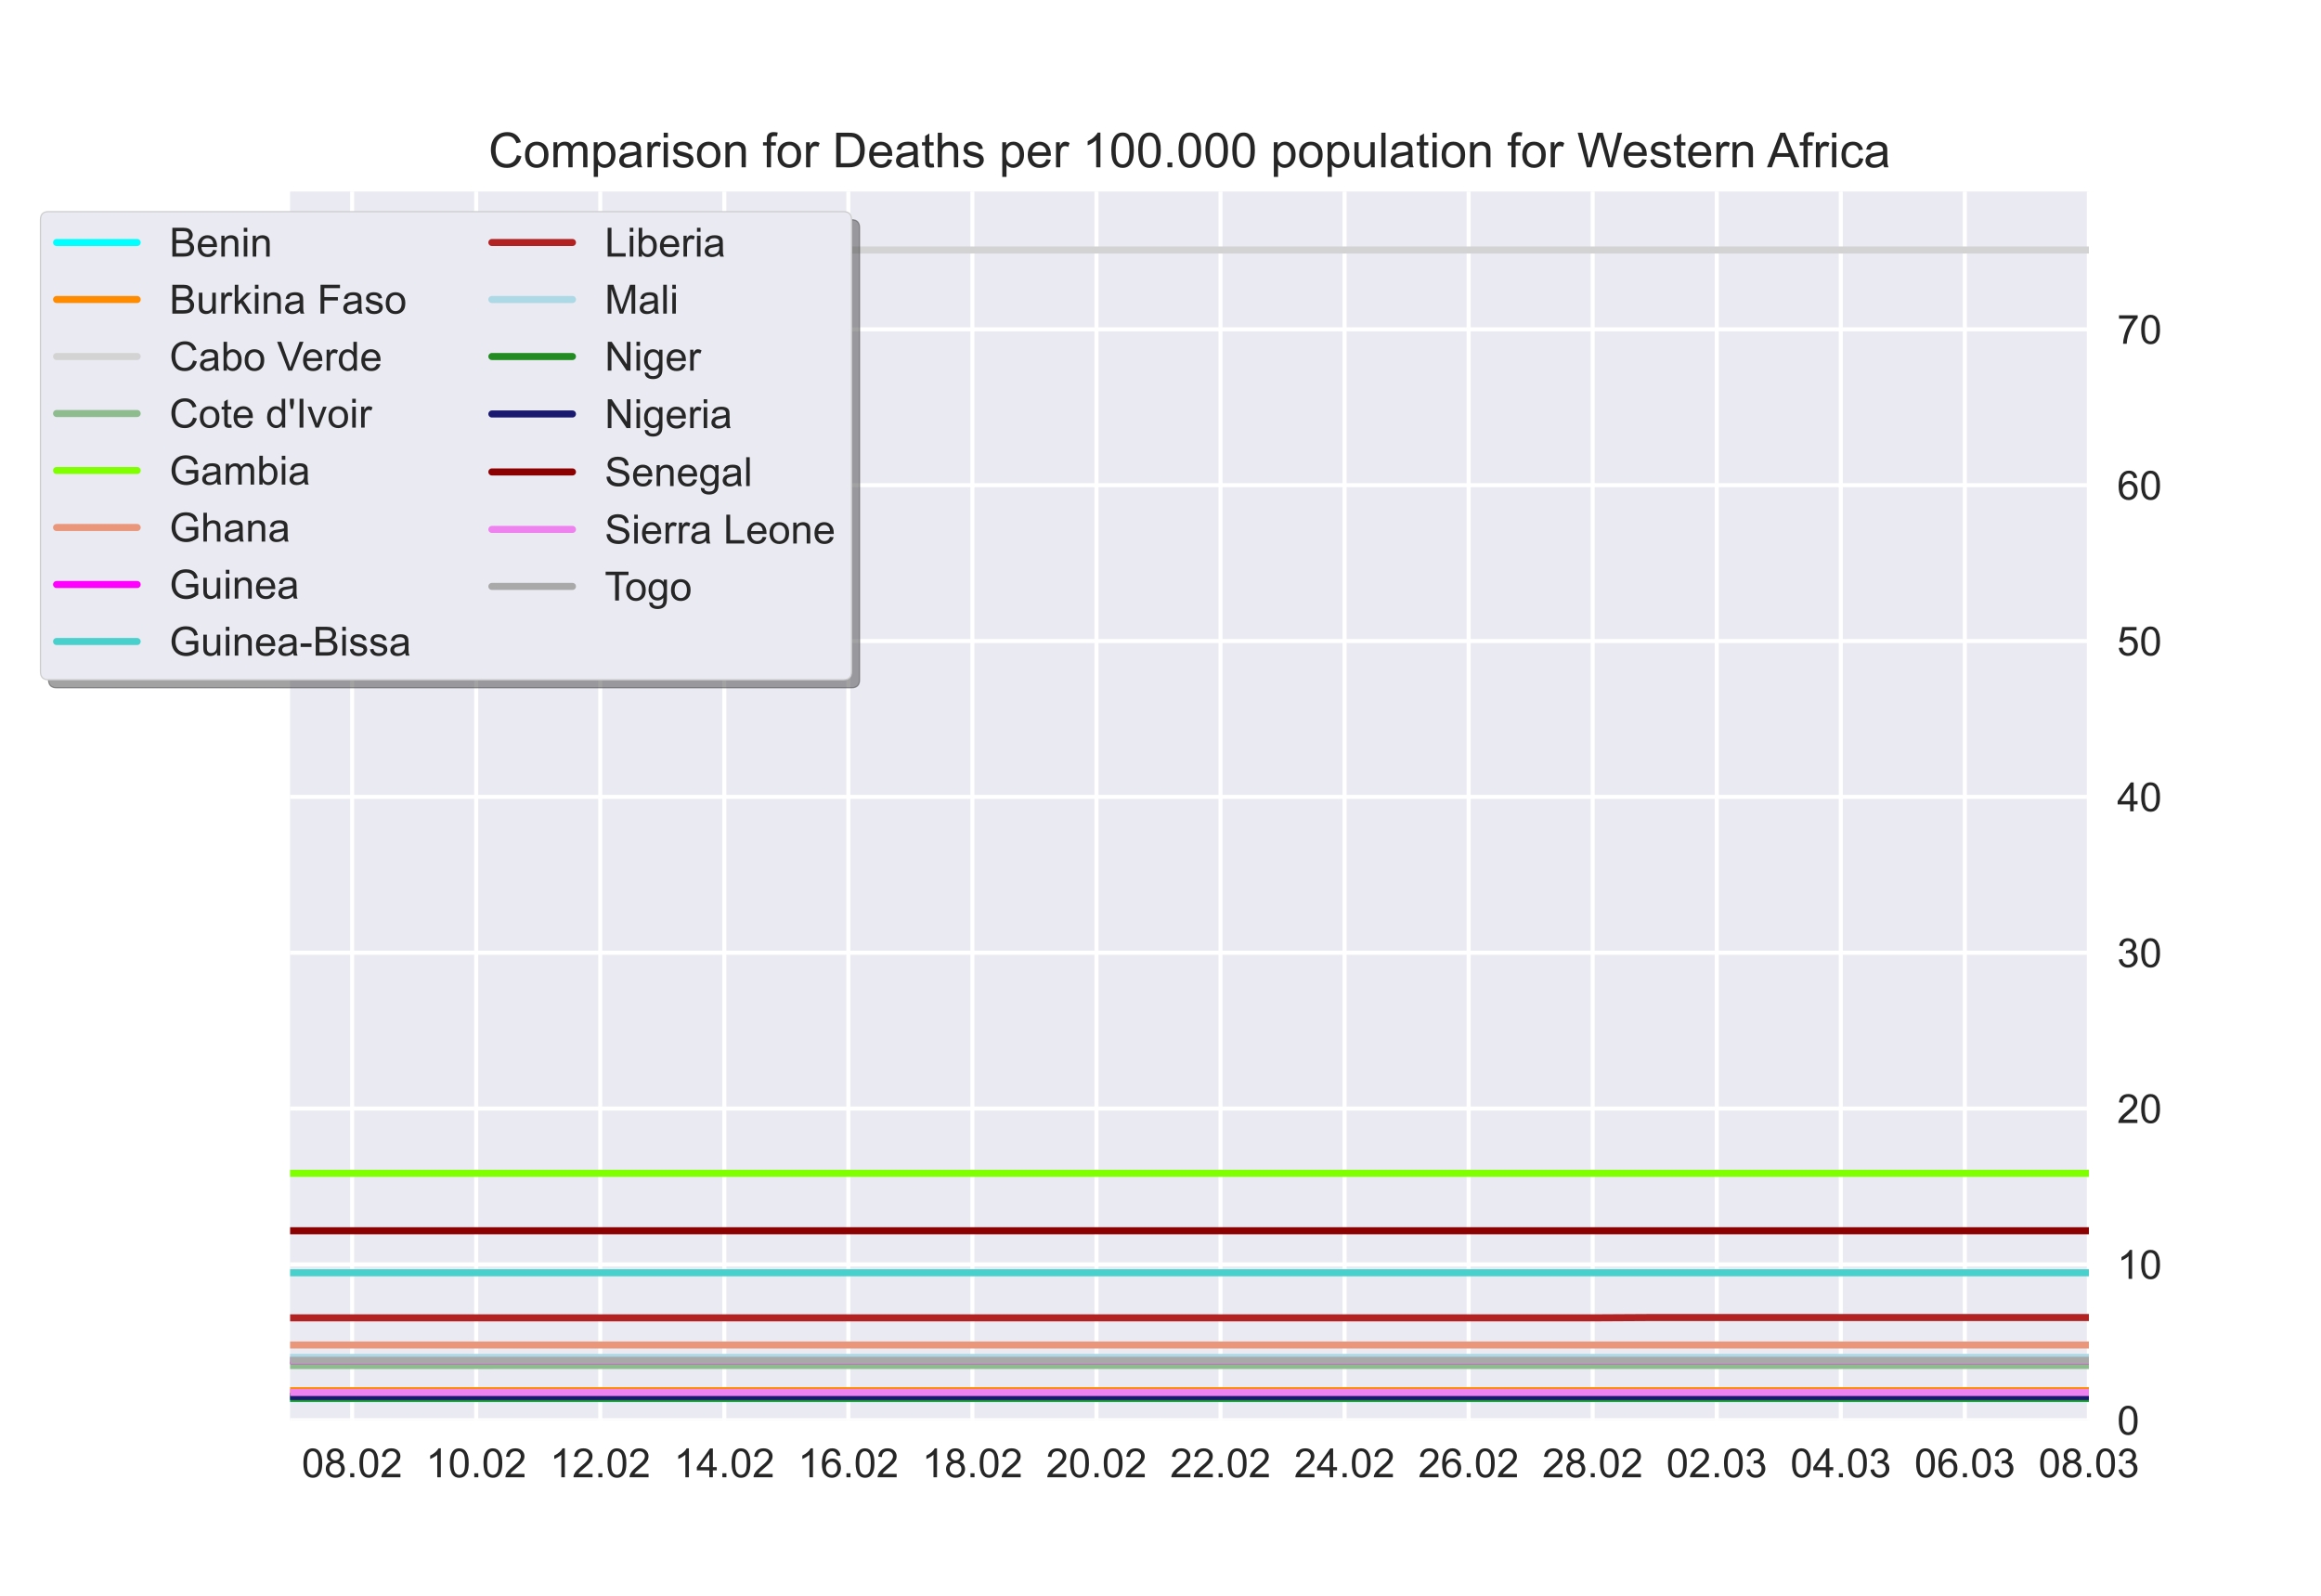 <?xml version="1.0" encoding="utf-8" standalone="no"?>
<!DOCTYPE svg PUBLIC "-//W3C//DTD SVG 1.1//EN"
  "http://www.w3.org/Graphics/SVG/1.1/DTD/svg11.dtd">
<!-- Created with matplotlib (https://matplotlib.org/) -->
<svg height="396pt" version="1.1" viewBox="0 0 576 396" width="576pt" xmlns="http://www.w3.org/2000/svg" xmlns:xlink="http://www.w3.org/1999/xlink">
 <defs>
  <style type="text/css">*{stroke-linecap:butt;stroke-linejoin:round;}</style>
 </defs>
 <g id="figure_1">
  <g id="patch_1">
   <path d="M 0 396 
L 576 396 
L 576 0 
L 0 0 
z
" style="fill:#ffffff;"/>
  </g>
  <g id="axes_1">
   <g id="patch_2">
    <path d="M 72 352.44 
L 518.4 352.44 
L 518.4 47.52 
L 72 47.52 
z
" style="fill:#eaeaf2;"/>
   </g>
   <g id="matplotlib.axis_1">
    <g id="xtick_1">
     <g id="line2d_1">
      <path clip-path="url(#pf58738fe9e)" d="M 87.393 352.44 
L 87.393 47.52 
" style="fill:none;stroke:#ffffff;stroke-linecap:round;"/>
     </g>
     <g id="line2d_2"/>
     <g id="text_1">
      <!-- 08.02 -->
      <g style="fill:#262626;" transform="translate(74.882 366.598)scale(0.1 -0.1)">
       <defs>
        <path d="M 4.156 35.297 
Q 4.156 48 6.766 55.734 
Q 9.375 63.484 14.516 67.672 
Q 19.672 71.875 27.484 71.875 
Q 33.25 71.875 37.594 69.547 
Q 41.938 67.234 44.766 62.859 
Q 47.609 58.5 49.219 52.219 
Q 50.828 45.953 50.828 35.297 
Q 50.828 22.703 48.234 14.969 
Q 45.656 7.234 40.5 3 
Q 35.359 -1.219 27.484 -1.219 
Q 17.141 -1.219 11.234 6.203 
Q 4.156 15.141 4.156 35.297 
z
M 13.188 35.297 
Q 13.188 17.672 17.312 11.828 
Q 21.438 6 27.484 6 
Q 33.547 6 37.672 11.859 
Q 41.797 17.719 41.797 35.297 
Q 41.797 52.984 37.672 58.781 
Q 33.547 64.594 27.391 64.594 
Q 21.344 64.594 17.719 59.469 
Q 13.188 52.938 13.188 35.297 
z
" id="ArialMT-48"/>
        <path d="M 17.672 38.812 
Q 12.203 40.828 9.562 44.531 
Q 6.938 48.25 6.938 53.422 
Q 6.938 61.234 12.547 66.547 
Q 18.172 71.875 27.484 71.875 
Q 36.859 71.875 42.578 66.422 
Q 48.297 60.984 48.297 53.172 
Q 48.297 48.188 45.672 44.5 
Q 43.062 40.828 37.75 38.812 
Q 44.344 36.672 47.781 31.875 
Q 51.219 27.094 51.219 20.453 
Q 51.219 11.281 44.719 5.031 
Q 38.234 -1.219 27.641 -1.219 
Q 17.047 -1.219 10.547 5.047 
Q 4.047 11.328 4.047 20.703 
Q 4.047 27.688 7.594 32.391 
Q 11.141 37.109 17.672 38.812 
z
M 15.922 53.719 
Q 15.922 48.641 19.188 45.406 
Q 22.469 42.188 27.688 42.188 
Q 32.766 42.188 36.016 45.375 
Q 39.266 48.578 39.266 53.219 
Q 39.266 58.062 35.906 61.359 
Q 32.562 64.656 27.594 64.656 
Q 22.562 64.656 19.234 61.422 
Q 15.922 58.203 15.922 53.719 
z
M 13.094 20.656 
Q 13.094 16.891 14.875 13.375 
Q 16.656 9.859 20.172 7.922 
Q 23.688 6 27.734 6 
Q 34.031 6 38.125 10.047 
Q 42.234 14.109 42.234 20.359 
Q 42.234 26.703 38.016 30.859 
Q 33.797 35.016 27.438 35.016 
Q 21.234 35.016 17.156 30.906 
Q 13.094 26.812 13.094 20.656 
z
" id="ArialMT-56"/>
        <path d="M 9.078 0 
L 9.078 10.016 
L 19.094 10.016 
L 19.094 0 
z
" id="ArialMT-46"/>
        <path d="M 50.344 8.453 
L 50.344 0 
L 3.031 0 
Q 2.938 3.172 4.047 6.109 
Q 5.859 10.938 9.828 15.625 
Q 13.812 20.312 21.344 26.469 
Q 33.016 36.031 37.109 41.625 
Q 41.219 47.219 41.219 52.203 
Q 41.219 57.422 37.469 61 
Q 33.734 64.594 27.734 64.594 
Q 21.391 64.594 17.578 60.781 
Q 13.766 56.984 13.719 50.25 
L 4.688 51.172 
Q 5.609 61.281 11.656 66.578 
Q 17.719 71.875 27.938 71.875 
Q 38.234 71.875 44.234 66.156 
Q 50.25 60.453 50.25 52 
Q 50.25 47.703 48.484 43.547 
Q 46.734 39.406 42.656 34.812 
Q 38.578 30.219 29.109 22.219 
Q 21.188 15.578 18.938 13.203 
Q 16.703 10.844 15.234 8.453 
z
" id="ArialMT-50"/>
       </defs>
       <use xlink:href="#ArialMT-48"/>
       <use x="55.615" xlink:href="#ArialMT-56"/>
       <use x="111.23" xlink:href="#ArialMT-46"/>
       <use x="139.014" xlink:href="#ArialMT-48"/>
       <use x="194.629" xlink:href="#ArialMT-50"/>
      </g>
     </g>
    </g>
    <g id="xtick_2">
     <g id="line2d_3">
      <path clip-path="url(#pf58738fe9e)" d="M 118.179 352.44 
L 118.179 47.52 
" style="fill:none;stroke:#ffffff;stroke-linecap:round;"/>
     </g>
     <g id="line2d_4"/>
     <g id="text_2">
      <!-- 10.02 -->
      <g style="fill:#262626;" transform="translate(105.668 366.598)scale(0.1 -0.1)">
       <defs>
        <path d="M 37.25 0 
L 28.469 0 
L 28.469 56 
Q 25.297 52.984 20.141 49.953 
Q 14.984 46.922 10.891 45.406 
L 10.891 53.906 
Q 18.266 57.375 23.781 62.297 
Q 29.297 67.234 31.594 71.875 
L 37.25 71.875 
z
" id="ArialMT-49"/>
       </defs>
       <use xlink:href="#ArialMT-49"/>
       <use x="55.615" xlink:href="#ArialMT-48"/>
       <use x="111.23" xlink:href="#ArialMT-46"/>
       <use x="139.014" xlink:href="#ArialMT-48"/>
       <use x="194.629" xlink:href="#ArialMT-50"/>
      </g>
     </g>
    </g>
    <g id="xtick_3">
     <g id="line2d_5">
      <path clip-path="url(#pf58738fe9e)" d="M 148.966 352.44 
L 148.966 47.52 
" style="fill:none;stroke:#ffffff;stroke-linecap:round;"/>
     </g>
     <g id="line2d_6"/>
     <g id="text_3">
      <!-- 12.02 -->
      <g style="fill:#262626;" transform="translate(136.455 366.598)scale(0.1 -0.1)">
       <use xlink:href="#ArialMT-49"/>
       <use x="55.615" xlink:href="#ArialMT-50"/>
       <use x="111.23" xlink:href="#ArialMT-46"/>
       <use x="139.014" xlink:href="#ArialMT-48"/>
       <use x="194.629" xlink:href="#ArialMT-50"/>
      </g>
     </g>
    </g>
    <g id="xtick_4">
     <g id="line2d_7">
      <path clip-path="url(#pf58738fe9e)" d="M 179.752 352.44 
L 179.752 47.52 
" style="fill:none;stroke:#ffffff;stroke-linecap:round;"/>
     </g>
     <g id="line2d_8"/>
     <g id="text_4">
      <!-- 14.02 -->
      <g style="fill:#262626;" transform="translate(167.241 366.598)scale(0.1 -0.1)">
       <defs>
        <path d="M 32.328 0 
L 32.328 17.141 
L 1.266 17.141 
L 1.266 25.203 
L 33.938 71.578 
L 41.109 71.578 
L 41.109 25.203 
L 50.781 25.203 
L 50.781 17.141 
L 41.109 17.141 
L 41.109 0 
z
M 32.328 25.203 
L 32.328 57.469 
L 9.906 25.203 
z
" id="ArialMT-52"/>
       </defs>
       <use xlink:href="#ArialMT-49"/>
       <use x="55.615" xlink:href="#ArialMT-52"/>
       <use x="111.23" xlink:href="#ArialMT-46"/>
       <use x="139.014" xlink:href="#ArialMT-48"/>
       <use x="194.629" xlink:href="#ArialMT-50"/>
      </g>
     </g>
    </g>
    <g id="xtick_5">
     <g id="line2d_9">
      <path clip-path="url(#pf58738fe9e)" d="M 210.538 352.44 
L 210.538 47.52 
" style="fill:none;stroke:#ffffff;stroke-linecap:round;"/>
     </g>
     <g id="line2d_10"/>
     <g id="text_5">
      <!-- 16.02 -->
      <g style="fill:#262626;" transform="translate(198.027 366.598)scale(0.1 -0.1)">
       <defs>
        <path d="M 49.75 54.047 
L 41.016 53.375 
Q 39.844 58.547 37.703 60.891 
Q 34.125 64.656 28.906 64.656 
Q 24.703 64.656 21.531 62.312 
Q 17.391 59.281 14.984 53.469 
Q 12.594 47.656 12.5 36.922 
Q 15.672 41.75 20.266 44.094 
Q 24.859 46.438 29.891 46.438 
Q 38.672 46.438 44.844 39.969 
Q 51.031 33.5 51.031 23.25 
Q 51.031 16.5 48.125 10.719 
Q 45.219 4.938 40.141 1.859 
Q 35.062 -1.219 28.609 -1.219 
Q 17.625 -1.219 10.688 6.859 
Q 3.766 14.938 3.766 33.5 
Q 3.766 54.25 11.422 63.672 
Q 18.109 71.875 29.438 71.875 
Q 37.891 71.875 43.281 67.141 
Q 48.688 62.406 49.75 54.047 
z
M 13.875 23.188 
Q 13.875 18.656 15.797 14.5 
Q 17.719 10.359 21.188 8.172 
Q 24.656 6 28.469 6 
Q 34.031 6 38.031 10.484 
Q 42.047 14.984 42.047 22.703 
Q 42.047 30.125 38.078 34.391 
Q 34.125 38.672 28.125 38.672 
Q 22.172 38.672 18.016 34.391 
Q 13.875 30.125 13.875 23.188 
z
" id="ArialMT-54"/>
       </defs>
       <use xlink:href="#ArialMT-49"/>
       <use x="55.615" xlink:href="#ArialMT-54"/>
       <use x="111.23" xlink:href="#ArialMT-46"/>
       <use x="139.014" xlink:href="#ArialMT-48"/>
       <use x="194.629" xlink:href="#ArialMT-50"/>
      </g>
     </g>
    </g>
    <g id="xtick_6">
     <g id="line2d_11">
      <path clip-path="url(#pf58738fe9e)" d="M 241.324 352.44 
L 241.324 47.52 
" style="fill:none;stroke:#ffffff;stroke-linecap:round;"/>
     </g>
     <g id="line2d_12"/>
     <g id="text_6">
      <!-- 18.02 -->
      <g style="fill:#262626;" transform="translate(228.813 366.598)scale(0.1 -0.1)">
       <use xlink:href="#ArialMT-49"/>
       <use x="55.615" xlink:href="#ArialMT-56"/>
       <use x="111.23" xlink:href="#ArialMT-46"/>
       <use x="139.014" xlink:href="#ArialMT-48"/>
       <use x="194.629" xlink:href="#ArialMT-50"/>
      </g>
     </g>
    </g>
    <g id="xtick_7">
     <g id="line2d_13">
      <path clip-path="url(#pf58738fe9e)" d="M 272.11 352.44 
L 272.11 47.52 
" style="fill:none;stroke:#ffffff;stroke-linecap:round;"/>
     </g>
     <g id="line2d_14"/>
     <g id="text_7">
      <!-- 20.02 -->
      <g style="fill:#262626;" transform="translate(259.599 366.598)scale(0.1 -0.1)">
       <use xlink:href="#ArialMT-50"/>
       <use x="55.615" xlink:href="#ArialMT-48"/>
       <use x="111.23" xlink:href="#ArialMT-46"/>
       <use x="139.014" xlink:href="#ArialMT-48"/>
       <use x="194.629" xlink:href="#ArialMT-50"/>
      </g>
     </g>
    </g>
    <g id="xtick_8">
     <g id="line2d_15">
      <path clip-path="url(#pf58738fe9e)" d="M 302.897 352.44 
L 302.897 47.52 
" style="fill:none;stroke:#ffffff;stroke-linecap:round;"/>
     </g>
     <g id="line2d_16"/>
     <g id="text_8">
      <!-- 22.02 -->
      <g style="fill:#262626;" transform="translate(290.386 366.598)scale(0.1 -0.1)">
       <use xlink:href="#ArialMT-50"/>
       <use x="55.615" xlink:href="#ArialMT-50"/>
       <use x="111.23" xlink:href="#ArialMT-46"/>
       <use x="139.014" xlink:href="#ArialMT-48"/>
       <use x="194.629" xlink:href="#ArialMT-50"/>
      </g>
     </g>
    </g>
    <g id="xtick_9">
     <g id="line2d_17">
      <path clip-path="url(#pf58738fe9e)" d="M 333.683 352.44 
L 333.683 47.52 
" style="fill:none;stroke:#ffffff;stroke-linecap:round;"/>
     </g>
     <g id="line2d_18"/>
     <g id="text_9">
      <!-- 24.02 -->
      <g style="fill:#262626;" transform="translate(321.172 366.598)scale(0.1 -0.1)">
       <use xlink:href="#ArialMT-50"/>
       <use x="55.615" xlink:href="#ArialMT-52"/>
       <use x="111.23" xlink:href="#ArialMT-46"/>
       <use x="139.014" xlink:href="#ArialMT-48"/>
       <use x="194.629" xlink:href="#ArialMT-50"/>
      </g>
     </g>
    </g>
    <g id="xtick_10">
     <g id="line2d_19">
      <path clip-path="url(#pf58738fe9e)" d="M 364.469 352.44 
L 364.469 47.52 
" style="fill:none;stroke:#ffffff;stroke-linecap:round;"/>
     </g>
     <g id="line2d_20"/>
     <g id="text_10">
      <!-- 26.02 -->
      <g style="fill:#262626;" transform="translate(351.958 366.598)scale(0.1 -0.1)">
       <use xlink:href="#ArialMT-50"/>
       <use x="55.615" xlink:href="#ArialMT-54"/>
       <use x="111.23" xlink:href="#ArialMT-46"/>
       <use x="139.014" xlink:href="#ArialMT-48"/>
       <use x="194.629" xlink:href="#ArialMT-50"/>
      </g>
     </g>
    </g>
    <g id="xtick_11">
     <g id="line2d_21">
      <path clip-path="url(#pf58738fe9e)" d="M 395.255 352.44 
L 395.255 47.52 
" style="fill:none;stroke:#ffffff;stroke-linecap:round;"/>
     </g>
     <g id="line2d_22"/>
     <g id="text_11">
      <!-- 28.02 -->
      <g style="fill:#262626;" transform="translate(382.744 366.598)scale(0.1 -0.1)">
       <use xlink:href="#ArialMT-50"/>
       <use x="55.615" xlink:href="#ArialMT-56"/>
       <use x="111.23" xlink:href="#ArialMT-46"/>
       <use x="139.014" xlink:href="#ArialMT-48"/>
       <use x="194.629" xlink:href="#ArialMT-50"/>
      </g>
     </g>
    </g>
    <g id="xtick_12">
     <g id="line2d_23">
      <path clip-path="url(#pf58738fe9e)" d="M 426.041 352.44 
L 426.041 47.52 
" style="fill:none;stroke:#ffffff;stroke-linecap:round;"/>
     </g>
     <g id="line2d_24"/>
     <g id="text_12">
      <!-- 02.03 -->
      <g style="fill:#262626;" transform="translate(413.53 366.598)scale(0.1 -0.1)">
       <defs>
        <path d="M 4.203 18.891 
L 12.984 20.062 
Q 14.5 12.594 18.141 9.297 
Q 21.781 6 27 6 
Q 33.203 6 37.469 10.297 
Q 41.75 14.594 41.75 20.953 
Q 41.75 27 37.797 30.922 
Q 33.844 34.859 27.734 34.859 
Q 25.25 34.859 21.531 33.891 
L 22.516 41.609 
Q 23.391 41.5 23.922 41.5 
Q 29.547 41.5 34.031 44.422 
Q 38.531 47.359 38.531 53.469 
Q 38.531 58.297 35.25 61.469 
Q 31.984 64.656 26.812 64.656 
Q 21.688 64.656 18.266 61.422 
Q 14.844 58.203 13.875 51.766 
L 5.078 53.328 
Q 6.688 62.156 12.391 67.016 
Q 18.109 71.875 26.609 71.875 
Q 32.469 71.875 37.391 69.359 
Q 42.328 66.844 44.938 62.5 
Q 47.562 58.156 47.562 53.266 
Q 47.562 48.641 45.062 44.828 
Q 42.578 41.016 37.703 38.766 
Q 44.047 37.312 47.562 32.688 
Q 51.078 28.078 51.078 21.141 
Q 51.078 11.766 44.234 5.25 
Q 37.406 -1.266 26.953 -1.266 
Q 17.531 -1.266 11.297 4.344 
Q 5.078 9.969 4.203 18.891 
z
" id="ArialMT-51"/>
       </defs>
       <use xlink:href="#ArialMT-48"/>
       <use x="55.615" xlink:href="#ArialMT-50"/>
       <use x="111.23" xlink:href="#ArialMT-46"/>
       <use x="139.014" xlink:href="#ArialMT-48"/>
       <use x="194.629" xlink:href="#ArialMT-51"/>
      </g>
     </g>
    </g>
    <g id="xtick_13">
     <g id="line2d_25">
      <path clip-path="url(#pf58738fe9e)" d="M 456.828 352.44 
L 456.828 47.52 
" style="fill:none;stroke:#ffffff;stroke-linecap:round;"/>
     </g>
     <g id="line2d_26"/>
     <g id="text_13">
      <!-- 04.03 -->
      <g style="fill:#262626;" transform="translate(444.317 366.598)scale(0.1 -0.1)">
       <use xlink:href="#ArialMT-48"/>
       <use x="55.615" xlink:href="#ArialMT-52"/>
       <use x="111.23" xlink:href="#ArialMT-46"/>
       <use x="139.014" xlink:href="#ArialMT-48"/>
       <use x="194.629" xlink:href="#ArialMT-51"/>
      </g>
     </g>
    </g>
    <g id="xtick_14">
     <g id="line2d_27">
      <path clip-path="url(#pf58738fe9e)" d="M 487.614 352.44 
L 487.614 47.52 
" style="fill:none;stroke:#ffffff;stroke-linecap:round;"/>
     </g>
     <g id="line2d_28"/>
     <g id="text_14">
      <!-- 06.03 -->
      <g style="fill:#262626;" transform="translate(475.103 366.598)scale(0.1 -0.1)">
       <use xlink:href="#ArialMT-48"/>
       <use x="55.615" xlink:href="#ArialMT-54"/>
       <use x="111.23" xlink:href="#ArialMT-46"/>
       <use x="139.014" xlink:href="#ArialMT-48"/>
       <use x="194.629" xlink:href="#ArialMT-51"/>
      </g>
     </g>
    </g>
    <g id="xtick_15">
     <g id="line2d_29">
      <path clip-path="url(#pf58738fe9e)" d="M 518.4 352.44 
L 518.4 47.52 
" style="fill:none;stroke:#ffffff;stroke-linecap:round;"/>
     </g>
     <g id="line2d_30"/>
     <g id="text_15">
      <!-- 08.03 -->
      <g style="fill:#262626;" transform="translate(505.889 366.598)scale(0.1 -0.1)">
       <use xlink:href="#ArialMT-48"/>
       <use x="55.615" xlink:href="#ArialMT-56"/>
       <use x="111.23" xlink:href="#ArialMT-46"/>
       <use x="139.014" xlink:href="#ArialMT-48"/>
       <use x="194.629" xlink:href="#ArialMT-51"/>
      </g>
     </g>
    </g>
   </g>
   <g id="matplotlib.axis_2">
    <g id="ytick_1">
     <g id="line2d_31">
      <path clip-path="url(#pf58738fe9e)" d="M 72 352.44 
L 518.4 352.44 
" style="fill:none;stroke:#ffffff;stroke-linecap:round;"/>
     </g>
     <g id="line2d_32"/>
     <g id="text_16">
      <!-- 0 -->
      <g style="fill:#262626;" transform="translate(525.4 356.019)scale(0.1 -0.1)">
       <use xlink:href="#ArialMT-48"/>
      </g>
     </g>
    </g>
    <g id="ytick_2">
     <g id="line2d_33">
      <path clip-path="url(#pf58738fe9e)" d="M 72 313.767 
L 518.4 313.767 
" style="fill:none;stroke:#ffffff;stroke-linecap:round;"/>
     </g>
     <g id="line2d_34"/>
     <g id="text_17">
      <!-- 10 -->
      <g style="fill:#262626;" transform="translate(525.4 317.346)scale(0.1 -0.1)">
       <use xlink:href="#ArialMT-49"/>
       <use x="55.615" xlink:href="#ArialMT-48"/>
      </g>
     </g>
    </g>
    <g id="ytick_3">
     <g id="line2d_35">
      <path clip-path="url(#pf58738fe9e)" d="M 72 275.094 
L 518.4 275.094 
" style="fill:none;stroke:#ffffff;stroke-linecap:round;"/>
     </g>
     <g id="line2d_36"/>
     <g id="text_18">
      <!-- 20 -->
      <g style="fill:#262626;" transform="translate(525.4 278.673)scale(0.1 -0.1)">
       <use xlink:href="#ArialMT-50"/>
       <use x="55.615" xlink:href="#ArialMT-48"/>
      </g>
     </g>
    </g>
    <g id="ytick_4">
     <g id="line2d_37">
      <path clip-path="url(#pf58738fe9e)" d="M 72 236.421 
L 518.4 236.421 
" style="fill:none;stroke:#ffffff;stroke-linecap:round;"/>
     </g>
     <g id="line2d_38"/>
     <g id="text_19">
      <!-- 30 -->
      <g style="fill:#262626;" transform="translate(525.4 240)scale(0.1 -0.1)">
       <use xlink:href="#ArialMT-51"/>
       <use x="55.615" xlink:href="#ArialMT-48"/>
      </g>
     </g>
    </g>
    <g id="ytick_5">
     <g id="line2d_39">
      <path clip-path="url(#pf58738fe9e)" d="M 72 197.748 
L 518.4 197.748 
" style="fill:none;stroke:#ffffff;stroke-linecap:round;"/>
     </g>
     <g id="line2d_40"/>
     <g id="text_20">
      <!-- 40 -->
      <g style="fill:#262626;" transform="translate(525.4 201.326)scale(0.1 -0.1)">
       <use xlink:href="#ArialMT-52"/>
       <use x="55.615" xlink:href="#ArialMT-48"/>
      </g>
     </g>
    </g>
    <g id="ytick_6">
     <g id="line2d_41">
      <path clip-path="url(#pf58738fe9e)" d="M 72 159.074 
L 518.4 159.074 
" style="fill:none;stroke:#ffffff;stroke-linecap:round;"/>
     </g>
     <g id="line2d_42"/>
     <g id="text_21">
      <!-- 50 -->
      <g style="fill:#262626;" transform="translate(525.4 162.653)scale(0.1 -0.1)">
       <defs>
        <path d="M 4.156 18.75 
L 13.375 19.531 
Q 14.406 12.797 18.141 9.391 
Q 21.875 6 27.156 6 
Q 33.5 6 37.891 10.781 
Q 42.281 15.578 42.281 23.484 
Q 42.281 31 38.062 35.344 
Q 33.844 39.703 27 39.703 
Q 22.75 39.703 19.328 37.766 
Q 15.922 35.844 13.969 32.766 
L 5.719 33.844 
L 12.641 70.609 
L 48.25 70.609 
L 48.25 62.203 
L 19.672 62.203 
L 15.828 42.969 
Q 22.266 47.469 29.344 47.469 
Q 38.719 47.469 45.156 40.969 
Q 51.609 34.469 51.609 24.266 
Q 51.609 14.547 45.953 7.469 
Q 39.062 -1.219 27.156 -1.219 
Q 17.391 -1.219 11.203 4.25 
Q 5.031 9.719 4.156 18.75 
z
" id="ArialMT-53"/>
       </defs>
       <use xlink:href="#ArialMT-53"/>
       <use x="55.615" xlink:href="#ArialMT-48"/>
      </g>
     </g>
    </g>
    <g id="ytick_7">
     <g id="line2d_43">
      <path clip-path="url(#pf58738fe9e)" d="M 72 120.401 
L 518.4 120.401 
" style="fill:none;stroke:#ffffff;stroke-linecap:round;"/>
     </g>
     <g id="line2d_44"/>
     <g id="text_22">
      <!-- 60 -->
      <g style="fill:#262626;" transform="translate(525.4 123.98)scale(0.1 -0.1)">
       <use xlink:href="#ArialMT-54"/>
       <use x="55.615" xlink:href="#ArialMT-48"/>
      </g>
     </g>
    </g>
    <g id="ytick_8">
     <g id="line2d_45">
      <path clip-path="url(#pf58738fe9e)" d="M 72 81.728 
L 518.4 81.728 
" style="fill:none;stroke:#ffffff;stroke-linecap:round;"/>
     </g>
     <g id="line2d_46"/>
     <g id="text_23">
      <!-- 70 -->
      <g style="fill:#262626;" transform="translate(525.4 85.307)scale(0.1 -0.1)">
       <defs>
        <path d="M 4.734 62.203 
L 4.734 70.656 
L 51.078 70.656 
L 51.078 63.812 
Q 44.234 56.547 37.516 44.484 
Q 30.812 32.422 27.156 19.672 
Q 24.516 10.688 23.781 0 
L 14.75 0 
Q 14.891 8.453 18.062 20.406 
Q 21.234 32.375 27.172 43.484 
Q 33.109 54.594 39.797 62.203 
z
" id="ArialMT-55"/>
       </defs>
       <use xlink:href="#ArialMT-55"/>
       <use x="55.615" xlink:href="#ArialMT-48"/>
      </g>
     </g>
    </g>
   </g>
   <g id="line2d_47">
    <path clip-path="url(#pf58738fe9e)" d="M 72 347.067 
L 87.393 347.067 
L 102.786 347.067 
L 118.179 347.067 
L 133.572 347.067 
L 148.966 347.067 
L 164.359 347.067 
L 179.752 347.067 
L 195.145 347.067 
L 210.538 347.067 
L 225.931 347.067 
L 241.324 347.067 
L 256.717 347.067 
L 272.11 347.067 
L 287.503 347.067 
L 302.897 347.067 
L 318.29 347.067 
L 333.683 347.067 
L 349.076 347.067 
L 364.469 347.067 
L 379.862 347.067 
L 395.255 347.067 
L 410.648 347.067 
L 426.041 347.067 
L 441.434 347.067 
L 456.828 347.067 
L 472.221 347.067 
L 487.614 347.067 
L 503.007 347.067 
L 518.4 347.067 
" style="fill:none;stroke:#00ffff;stroke-linecap:round;stroke-width:1.75;"/>
   </g>
   <g id="line2d_48">
    <path clip-path="url(#pf58738fe9e)" d="M 72 345.102 
L 87.393 345.102 
L 102.786 345.102 
L 118.179 345.102 
L 133.572 345.102 
L 148.966 345.102 
L 164.359 345.102 
L 179.752 345.102 
L 195.145 345.102 
L 210.538 345.102 
L 225.931 345.102 
L 241.324 345.102 
L 256.717 345.102 
L 272.11 345.102 
L 287.503 345.102 
L 302.897 345.102 
L 318.29 345.102 
L 333.683 345.102 
L 349.076 345.102 
L 364.469 345.102 
L 379.862 345.102 
L 395.255 345.102 
L 410.648 345.102 
L 426.041 345.102 
L 441.434 345.102 
L 456.828 345.102 
L 472.221 345.102 
L 487.614 345.102 
L 503.007 345.102 
L 518.4 345.102 
" style="fill:none;stroke:#ff8c00;stroke-linecap:round;stroke-width:1.75;"/>
   </g>
   <g id="line2d_49">
    <path clip-path="url(#pf58738fe9e)" d="M 72 62.04 
L 87.393 62.04 
L 102.786 62.04 
L 118.179 62.04 
L 133.572 62.04 
L 148.966 62.04 
L 164.359 62.04 
L 179.752 62.04 
L 195.145 62.04 
L 210.538 62.04 
L 225.931 62.04 
L 241.324 62.04 
L 256.717 62.04 
L 272.11 62.04 
L 287.503 62.04 
L 302.897 62.04 
L 318.29 62.04 
L 333.683 62.04 
L 349.076 62.04 
L 364.469 62.04 
L 379.862 62.04 
L 395.255 62.04 
L 410.648 62.04 
L 426.041 62.04 
L 441.434 62.04 
L 456.828 62.04 
L 472.221 62.04 
L 487.614 62.04 
L 503.007 62.04 
L 518.4 62.04 
" style="fill:none;stroke:#d3d3d3;stroke-linecap:round;stroke-width:1.75;"/>
   </g>
   <g id="line2d_50">
    <path clip-path="url(#pf58738fe9e)" d="M 72 338.87 
L 87.393 338.87 
L 102.786 338.87 
L 118.179 338.87 
L 133.572 338.854 
L 148.966 338.854 
L 164.359 338.854 
L 179.752 338.854 
L 195.145 338.854 
L 210.538 338.854 
L 225.931 338.854 
L 241.324 338.854 
L 256.717 338.854 
L 272.11 338.854 
L 287.503 338.854 
L 302.897 338.854 
L 318.29 338.854 
L 333.683 338.854 
L 349.076 338.854 
L 364.469 338.854 
L 379.862 338.854 
L 395.255 338.854 
L 410.648 338.854 
L 426.041 338.854 
L 441.434 338.854 
L 456.828 338.854 
L 472.221 338.854 
L 487.614 338.854 
L 503.007 338.854 
L 518.4 338.854 
" style="fill:none;stroke:#8fbc8f;stroke-linecap:round;stroke-width:1.75;"/>
   </g>
   <g id="line2d_51">
    <path clip-path="url(#pf58738fe9e)" d="M 72 291.161 
L 87.393 291.161 
L 102.786 291.161 
L 118.179 291.161 
L 133.572 291.161 
L 148.966 291.161 
L 164.359 291.161 
L 179.752 291.161 
L 195.145 291.161 
L 210.538 291.161 
L 225.931 291.161 
L 241.324 291.161 
L 256.717 291.161 
L 272.11 291.161 
L 287.503 291.161 
L 302.897 291.161 
L 318.29 291.161 
L 333.683 291.161 
L 349.076 291.161 
L 364.469 291.161 
L 379.862 291.161 
L 395.255 291.161 
L 410.648 291.161 
L 426.041 291.161 
L 441.434 291.161 
L 456.828 291.161 
L 472.221 291.161 
L 487.614 291.161 
L 503.007 291.161 
L 518.4 291.161 
" style="fill:none;stroke:#7fff00;stroke-linecap:round;stroke-width:1.75;"/>
   </g>
   <g id="line2d_52">
    <path clip-path="url(#pf58738fe9e)" d="M 72 333.768 
L 87.393 333.768 
L 102.786 333.768 
L 118.179 333.768 
L 133.572 333.768 
L 148.966 333.768 
L 164.359 333.768 
L 179.752 333.768 
L 195.145 333.768 
L 210.538 333.768 
L 225.931 333.768 
L 241.324 333.768 
L 256.717 333.768 
L 272.11 333.768 
L 287.503 333.768 
L 302.897 333.768 
L 318.29 333.768 
L 333.683 333.768 
L 349.076 333.768 
L 364.469 333.768 
L 379.862 333.768 
L 395.255 333.768 
L 410.648 333.768 
L 426.041 333.768 
L 441.434 333.768 
L 456.828 333.768 
L 472.221 333.768 
L 487.614 333.768 
L 503.007 333.768 
L 518.4 333.768 
" style="fill:none;stroke:#e9967a;stroke-linecap:round;stroke-width:1.75;"/>
   </g>
   <g id="line2d_53">
    <path clip-path="url(#pf58738fe9e)" d="M 72 337.659 
L 87.393 337.659 
L 102.786 337.659 
L 118.179 337.659 
L 133.572 337.659 
L 148.966 337.659 
L 164.359 337.659 
L 179.752 337.659 
L 195.145 337.659 
L 210.538 337.659 
L 225.931 337.659 
L 241.324 337.659 
L 256.717 337.659 
L 272.11 337.659 
L 287.503 337.659 
L 302.897 337.659 
L 318.29 337.659 
L 333.683 337.659 
L 349.076 337.659 
L 364.469 337.659 
L 379.862 337.659 
L 395.255 337.659 
L 410.648 337.659 
L 426.041 337.659 
L 441.434 337.659 
L 456.828 337.659 
L 472.221 337.659 
L 487.614 337.659 
L 503.007 337.659 
L 518.4 337.659 
" style="fill:none;stroke:#ff00ff;stroke-linecap:round;stroke-width:1.75;"/>
   </g>
   <g id="line2d_54">
    <path clip-path="url(#pf58738fe9e)" d="M 72 315.846 
L 87.393 315.846 
L 102.786 315.846 
L 118.179 315.846 
L 133.572 315.846 
L 148.966 315.846 
L 164.359 315.846 
L 179.752 315.846 
L 195.145 315.846 
L 210.538 315.846 
L 225.931 315.846 
L 241.324 315.846 
L 256.717 315.846 
L 272.11 315.846 
L 287.503 315.846 
L 302.897 315.846 
L 318.29 315.846 
L 333.683 315.846 
L 349.076 315.846 
L 364.469 315.846 
L 379.862 315.846 
L 395.255 315.846 
L 410.648 315.846 
L 426.041 315.846 
L 441.434 315.846 
L 456.828 315.846 
L 472.221 315.846 
L 487.614 315.846 
L 503.007 315.846 
L 518.4 315.846 
" style="fill:none;stroke:#48d1cc;stroke-linecap:round;stroke-width:1.75;"/>
   </g>
   <g id="line2d_55">
    <path clip-path="url(#pf58738fe9e)" d="M 72 327.035 
L 87.393 327.035 
L 102.786 327.035 
L 118.179 327.035 
L 133.572 327.035 
L 148.966 327.035 
L 164.359 327.035 
L 179.752 327.035 
L 195.145 327.035 
L 210.538 327.035 
L 225.931 327.035 
L 241.324 327.035 
L 256.717 327.035 
L 272.11 327.035 
L 287.503 327.035 
L 302.897 327.035 
L 318.29 327.035 
L 333.683 327.035 
L 349.076 327.035 
L 364.469 327.035 
L 379.862 327.035 
L 395.255 327.035 
L 410.648 326.948 
L 426.041 326.948 
L 441.434 326.948 
L 456.828 326.948 
L 472.221 326.948 
L 487.614 326.948 
L 503.007 326.948 
L 518.4 326.948 
" style="fill:none;stroke:#b22222;stroke-linecap:round;stroke-width:1.75;"/>
   </g>
   <g id="line2d_56">
    <path clip-path="url(#pf58738fe9e)" d="M 72 336.849 
L 87.393 336.849 
L 102.786 336.849 
L 118.179 336.849 
L 133.572 336.849 
L 148.966 336.849 
L 164.359 336.849 
L 179.752 336.849 
L 195.145 336.849 
L 210.538 336.849 
L 225.931 336.849 
L 241.324 336.849 
L 256.717 336.849 
L 272.11 336.849 
L 287.503 336.849 
L 302.897 336.849 
L 318.29 336.849 
L 333.683 336.849 
L 349.076 336.849 
L 364.469 336.849 
L 379.862 336.849 
L 395.255 336.849 
L 410.648 336.849 
L 426.041 336.849 
L 441.434 336.849 
L 456.828 336.849 
L 472.221 336.849 
L 487.614 336.849 
L 503.007 336.849 
L 518.4 336.849 
" style="fill:none;stroke:#add8e6;stroke-linecap:round;stroke-width:1.75;"/>
   </g>
   <g id="line2d_57">
    <path clip-path="url(#pf58738fe9e)" d="M 72 346.981 
L 87.393 346.981 
L 102.786 346.981 
L 118.179 346.981 
L 133.572 346.981 
L 148.966 346.981 
L 164.359 346.981 
L 179.752 346.981 
L 195.145 346.981 
L 210.538 346.981 
L 225.931 346.981 
L 241.324 346.981 
L 256.717 346.981 
L 272.11 346.981 
L 287.503 346.981 
L 302.897 346.981 
L 318.29 346.981 
L 333.683 346.981 
L 349.076 346.981 
L 364.469 346.981 
L 379.862 346.981 
L 395.255 346.981 
L 410.648 346.981 
L 426.041 346.981 
L 441.434 346.981 
L 456.828 346.981 
L 472.221 346.981 
L 487.614 346.981 
L 503.007 346.981 
L 518.4 346.981 
" style="fill:none;stroke:#228b22;stroke-linecap:round;stroke-width:1.75;"/>
   </g>
   <g id="line2d_58">
    <path clip-path="url(#pf58738fe9e)" d="M 72 346.521 
L 87.393 346.521 
L 102.786 346.521 
L 118.179 346.521 
L 133.572 346.521 
L 148.966 346.521 
L 164.359 346.521 
L 179.752 346.521 
L 195.145 346.521 
L 210.538 346.521 
L 225.931 346.521 
L 241.324 346.521 
L 256.717 346.521 
L 272.11 346.521 
L 287.503 346.521 
L 302.897 346.521 
L 318.29 346.521 
L 333.683 346.521 
L 349.076 346.521 
L 364.469 346.521 
L 379.862 346.521 
L 395.255 346.521 
L 410.648 346.521 
L 426.041 346.521 
L 441.434 346.521 
L 456.828 346.521 
L 472.221 346.521 
L 487.614 346.521 
L 503.007 346.521 
L 518.4 346.521 
" style="fill:none;stroke:#191970;stroke-linecap:round;stroke-width:1.75;"/>
   </g>
   <g id="line2d_59">
    <path clip-path="url(#pf58738fe9e)" d="M 72 305.414 
L 87.393 305.414 
L 102.786 305.414 
L 118.179 305.414 
L 133.572 305.414 
L 148.966 305.414 
L 164.359 305.414 
L 179.752 305.414 
L 195.145 305.414 
L 210.538 305.414 
L 225.931 305.414 
L 241.324 305.414 
L 256.717 305.414 
L 272.11 305.414 
L 287.503 305.414 
L 302.897 305.414 
L 318.29 305.414 
L 333.683 305.414 
L 349.076 305.414 
L 364.469 305.414 
L 379.862 305.414 
L 395.255 305.414 
L 410.648 305.414 
L 426.041 305.414 
L 441.434 305.414 
L 456.828 305.414 
L 472.221 305.414 
L 487.614 305.414 
L 503.007 305.414 
L 518.4 305.414 
" style="fill:none;stroke:#8b0000;stroke-linecap:round;stroke-width:1.75;"/>
   </g>
   <g id="line2d_60">
    <path clip-path="url(#pf58738fe9e)" d="M 72 345.557 
L 87.393 345.557 
L 102.786 345.557 
L 118.179 345.557 
L 133.572 345.557 
L 148.966 345.557 
L 164.359 345.557 
L 179.752 345.557 
L 195.145 345.557 
L 210.538 345.557 
L 225.931 345.557 
L 241.324 345.557 
L 256.717 345.557 
L 272.11 345.557 
L 287.503 345.557 
L 302.897 345.557 
L 318.29 345.557 
L 333.683 345.557 
L 349.076 345.557 
L 364.469 345.557 
L 379.862 345.557 
L 395.255 345.557 
L 410.648 345.557 
L 426.041 345.557 
L 441.434 345.557 
L 456.828 345.557 
L 472.221 345.557 
L 487.614 345.557 
L 503.007 345.557 
L 518.4 345.557 
" style="fill:none;stroke:#ee82ee;stroke-linecap:round;stroke-width:1.75;"/>
   </g>
   <g id="line2d_61">
    <path clip-path="url(#pf58738fe9e)" d="M 72 337.562 
L 87.393 337.562 
L 102.786 337.562 
L 118.179 337.562 
L 133.572 337.562 
L 148.966 337.562 
L 164.359 337.562 
L 179.752 337.562 
L 195.145 337.562 
L 210.538 337.562 
L 225.931 337.562 
L 241.324 337.562 
L 256.717 337.562 
L 272.11 337.562 
L 287.503 337.562 
L 302.897 337.562 
L 318.29 337.562 
L 333.683 337.562 
L 349.076 337.562 
L 364.469 337.562 
L 379.862 337.562 
L 395.255 337.562 
L 410.648 337.562 
L 426.041 337.562 
L 441.434 337.562 
L 456.828 337.562 
L 472.221 337.562 
L 487.614 337.562 
L 503.007 337.562 
L 518.4 337.562 
" style="fill:none;stroke:#a9a9a9;stroke-linecap:round;stroke-width:1.75;"/>
   </g>
   <g id="patch_3">
    <path d="M 72 352.44 
L 72 47.52 
" style="fill:none;"/>
   </g>
   <g id="patch_4">
    <path d="M 518.4 352.44 
L 518.4 47.52 
" style="fill:none;"/>
   </g>
   <g id="patch_5">
    <path d="M 72 352.44 
L 518.4 352.44 
" style="fill:none;"/>
   </g>
   <g id="patch_6">
    <path d="M 72 47.52 
L 518.4 47.52 
" style="fill:none;"/>
   </g>
   <g id="text_24">
    <!-- Comparison for Deaths per 100.000 population for Western Africa -->
    <g style="fill:#262626;" transform="translate(121.222 41.52)scale(0.12 -0.12)">
     <defs>
      <path d="M 58.797 25.094 
L 68.266 22.703 
Q 65.281 11.031 57.547 4.906 
Q 49.812 -1.219 38.625 -1.219 
Q 27.047 -1.219 19.797 3.484 
Q 12.547 8.203 8.766 17.141 
Q 4.984 26.078 4.984 36.328 
Q 4.984 47.516 9.25 55.828 
Q 13.531 64.156 21.406 68.469 
Q 29.297 72.797 38.766 72.797 
Q 49.516 72.797 56.828 67.328 
Q 64.156 61.859 67.047 51.953 
L 57.719 49.75 
Q 55.219 57.562 50.484 61.125 
Q 45.75 64.703 38.578 64.703 
Q 30.328 64.703 24.781 60.734 
Q 19.234 56.781 16.984 50.109 
Q 14.75 43.453 14.75 36.375 
Q 14.75 27.25 17.406 20.438 
Q 20.062 13.625 25.672 10.25 
Q 31.297 6.891 37.844 6.891 
Q 45.797 6.891 51.312 11.469 
Q 56.844 16.062 58.797 25.094 
z
" id="ArialMT-67"/>
      <path d="M 3.328 25.922 
Q 3.328 40.328 11.328 47.266 
Q 18.016 53.031 27.641 53.031 
Q 38.328 53.031 45.109 46.016 
Q 51.906 39.016 51.906 26.656 
Q 51.906 16.656 48.906 10.906 
Q 45.906 5.172 40.156 2 
Q 34.422 -1.172 27.641 -1.172 
Q 16.75 -1.172 10.031 5.812 
Q 3.328 12.797 3.328 25.922 
z
M 12.359 25.922 
Q 12.359 15.969 16.703 11.016 
Q 21.047 6.062 27.641 6.062 
Q 34.188 6.062 38.531 11.031 
Q 42.875 16.016 42.875 26.219 
Q 42.875 35.844 38.5 40.797 
Q 34.125 45.75 27.641 45.75 
Q 21.047 45.75 16.703 40.812 
Q 12.359 35.891 12.359 25.922 
z
" id="ArialMT-111"/>
      <path d="M 6.594 0 
L 6.594 51.859 
L 14.453 51.859 
L 14.453 44.578 
Q 16.891 48.391 20.938 50.703 
Q 25 53.031 30.172 53.031 
Q 35.938 53.031 39.625 50.641 
Q 43.312 48.25 44.828 43.953 
Q 50.984 53.031 60.844 53.031 
Q 68.562 53.031 72.703 48.75 
Q 76.859 44.484 76.859 35.594 
L 76.859 0 
L 68.109 0 
L 68.109 32.672 
Q 68.109 37.938 67.25 40.25 
Q 66.406 42.578 64.156 43.984 
Q 61.922 45.406 58.891 45.406 
Q 53.422 45.406 49.797 41.766 
Q 46.188 38.141 46.188 30.125 
L 46.188 0 
L 37.406 0 
L 37.406 33.688 
Q 37.406 39.547 35.25 42.469 
Q 33.109 45.406 28.219 45.406 
Q 24.516 45.406 21.359 43.453 
Q 18.219 41.5 16.797 37.734 
Q 15.375 33.984 15.375 26.906 
L 15.375 0 
z
" id="ArialMT-109"/>
      <path d="M 6.594 -19.875 
L 6.594 51.859 
L 14.594 51.859 
L 14.594 45.125 
Q 17.438 49.078 21 51.047 
Q 24.562 53.031 29.641 53.031 
Q 36.281 53.031 41.359 49.609 
Q 46.438 46.188 49.016 39.953 
Q 51.609 33.734 51.609 26.312 
Q 51.609 18.359 48.75 11.984 
Q 45.906 5.609 40.453 2.219 
Q 35.016 -1.172 29 -1.172 
Q 24.609 -1.172 21.109 0.688 
Q 17.625 2.547 15.375 5.375 
L 15.375 -19.875 
z
M 14.547 25.641 
Q 14.547 15.625 18.594 10.844 
Q 22.656 6.062 28.422 6.062 
Q 34.281 6.062 38.453 11.016 
Q 42.625 15.969 42.625 26.375 
Q 42.625 36.281 38.547 41.203 
Q 34.469 46.141 28.812 46.141 
Q 23.188 46.141 18.859 40.891 
Q 14.547 35.641 14.547 25.641 
z
" id="ArialMT-112"/>
      <path d="M 40.438 6.391 
Q 35.547 2.25 31.031 0.531 
Q 26.516 -1.172 21.344 -1.172 
Q 12.797 -1.172 8.203 3 
Q 3.609 7.172 3.609 13.672 
Q 3.609 17.484 5.344 20.625 
Q 7.078 23.781 9.891 25.688 
Q 12.703 27.594 16.219 28.562 
Q 18.797 29.25 24.031 29.891 
Q 34.672 31.156 39.703 32.906 
Q 39.75 34.719 39.75 35.203 
Q 39.75 40.578 37.25 42.781 
Q 33.891 45.75 27.25 45.75 
Q 21.047 45.75 18.094 43.578 
Q 15.141 41.406 13.719 35.891 
L 5.125 37.062 
Q 6.297 42.578 8.984 45.969 
Q 11.672 49.359 16.75 51.188 
Q 21.828 53.031 28.516 53.031 
Q 35.156 53.031 39.297 51.469 
Q 43.453 49.906 45.406 47.531 
Q 47.359 45.172 48.141 41.547 
Q 48.578 39.312 48.578 33.453 
L 48.578 21.734 
Q 48.578 9.469 49.141 6.219 
Q 49.703 2.984 51.375 0 
L 42.188 0 
Q 40.828 2.734 40.438 6.391 
z
M 39.703 26.031 
Q 34.906 24.078 25.344 22.703 
Q 19.922 21.922 17.672 20.938 
Q 15.438 19.969 14.203 18.094 
Q 12.984 16.219 12.984 13.922 
Q 12.984 10.406 15.641 8.062 
Q 18.312 5.719 23.438 5.719 
Q 28.516 5.719 32.469 7.938 
Q 36.422 10.156 38.281 14.016 
Q 39.703 17 39.703 22.797 
z
" id="ArialMT-97"/>
      <path d="M 6.5 0 
L 6.5 51.859 
L 14.406 51.859 
L 14.406 44 
Q 17.438 49.516 20 51.266 
Q 22.562 53.031 25.641 53.031 
Q 30.078 53.031 34.672 50.203 
L 31.641 42.047 
Q 28.422 43.953 25.203 43.953 
Q 22.312 43.953 20.016 42.219 
Q 17.719 40.484 16.75 37.406 
Q 15.281 32.719 15.281 27.156 
L 15.281 0 
z
" id="ArialMT-114"/>
      <path d="M 6.641 61.469 
L 6.641 71.578 
L 15.438 71.578 
L 15.438 61.469 
z
M 6.641 0 
L 6.641 51.859 
L 15.438 51.859 
L 15.438 0 
z
" id="ArialMT-105"/>
      <path d="M 3.078 15.484 
L 11.766 16.844 
Q 12.5 11.625 15.844 8.844 
Q 19.188 6.062 25.203 6.062 
Q 31.25 6.062 34.172 8.516 
Q 37.109 10.984 37.109 14.312 
Q 37.109 17.281 34.516 19 
Q 32.719 20.172 25.531 21.969 
Q 15.875 24.422 12.141 26.203 
Q 8.406 27.984 6.469 31.125 
Q 4.547 34.281 4.547 38.094 
Q 4.547 41.547 6.125 44.5 
Q 7.719 47.469 10.453 49.422 
Q 12.5 50.922 16.031 51.969 
Q 19.578 53.031 23.641 53.031 
Q 29.734 53.031 34.344 51.266 
Q 38.969 49.516 41.156 46.5 
Q 43.359 43.5 44.188 38.484 
L 35.594 37.312 
Q 35.016 41.312 32.203 43.547 
Q 29.391 45.797 24.266 45.797 
Q 18.219 45.797 15.625 43.797 
Q 13.031 41.797 13.031 39.109 
Q 13.031 37.406 14.109 36.031 
Q 15.188 34.625 17.484 33.688 
Q 18.797 33.203 25.25 31.453 
Q 34.578 28.953 38.25 27.359 
Q 41.938 25.781 44.031 22.75 
Q 46.141 19.734 46.141 15.234 
Q 46.141 10.844 43.578 6.953 
Q 41.016 3.078 36.172 0.953 
Q 31.344 -1.172 25.25 -1.172 
Q 15.141 -1.172 9.844 3.031 
Q 4.547 7.234 3.078 15.484 
z
" id="ArialMT-115"/>
      <path d="M 6.594 0 
L 6.594 51.859 
L 14.5 51.859 
L 14.5 44.484 
Q 20.219 53.031 31 53.031 
Q 35.688 53.031 39.625 51.344 
Q 43.562 49.656 45.516 46.922 
Q 47.469 44.188 48.25 40.438 
Q 48.734 37.984 48.734 31.891 
L 48.734 0 
L 39.938 0 
L 39.938 31.547 
Q 39.938 36.922 38.906 39.578 
Q 37.891 42.234 35.281 43.812 
Q 32.672 45.406 29.156 45.406 
Q 23.531 45.406 19.453 41.844 
Q 15.375 38.281 15.375 28.328 
L 15.375 0 
z
" id="ArialMT-110"/>
      <path id="ArialMT-32"/>
      <path d="M 8.688 0 
L 8.688 45.016 
L 0.922 45.016 
L 0.922 51.859 
L 8.688 51.859 
L 8.688 57.375 
Q 8.688 62.594 9.625 65.141 
Q 10.891 68.562 14.078 70.672 
Q 17.281 72.797 23.047 72.797 
Q 26.766 72.797 31.25 71.922 
L 29.938 64.266 
Q 27.203 64.75 24.75 64.75 
Q 20.75 64.75 19.094 63.031 
Q 17.438 61.328 17.438 56.641 
L 17.438 51.859 
L 27.547 51.859 
L 27.547 45.016 
L 17.438 45.016 
L 17.438 0 
z
" id="ArialMT-102"/>
      <path d="M 7.719 0 
L 7.719 71.578 
L 32.375 71.578 
Q 40.719 71.578 45.125 70.562 
Q 51.266 69.141 55.609 65.438 
Q 61.281 60.641 64.078 53.188 
Q 66.891 45.75 66.891 36.188 
Q 66.891 28.031 64.984 21.734 
Q 63.094 15.438 60.109 11.297 
Q 57.125 7.172 53.578 4.797 
Q 50.047 2.438 45.047 1.219 
Q 40.047 0 33.547 0 
z
M 17.188 8.453 
L 32.469 8.453 
Q 39.547 8.453 43.578 9.766 
Q 47.609 11.078 50 13.484 
Q 53.375 16.844 55.25 22.531 
Q 57.125 28.219 57.125 36.328 
Q 57.125 47.562 53.438 53.594 
Q 49.75 59.625 44.484 61.672 
Q 40.672 63.141 32.234 63.141 
L 17.188 63.141 
z
" id="ArialMT-68"/>
      <path d="M 42.094 16.703 
L 51.172 15.578 
Q 49.031 7.625 43.219 3.219 
Q 37.406 -1.172 28.375 -1.172 
Q 17 -1.172 10.328 5.828 
Q 3.656 12.844 3.656 25.484 
Q 3.656 38.578 10.391 45.797 
Q 17.141 53.031 27.875 53.031 
Q 38.281 53.031 44.875 45.953 
Q 51.469 38.875 51.469 26.031 
Q 51.469 25.25 51.422 23.688 
L 12.75 23.688 
Q 13.234 15.141 17.578 10.594 
Q 21.922 6.062 28.422 6.062 
Q 33.25 6.062 36.672 8.594 
Q 40.094 11.141 42.094 16.703 
z
M 13.234 30.906 
L 42.188 30.906 
Q 41.609 37.453 38.875 40.719 
Q 34.672 45.797 27.984 45.797 
Q 21.922 45.797 17.797 41.75 
Q 13.672 37.703 13.234 30.906 
z
" id="ArialMT-101"/>
      <path d="M 25.781 7.859 
L 27.047 0.094 
Q 23.344 -0.688 20.406 -0.688 
Q 15.625 -0.688 12.984 0.828 
Q 10.359 2.344 9.281 4.812 
Q 8.203 7.281 8.203 15.188 
L 8.203 45.016 
L 1.766 45.016 
L 1.766 51.859 
L 8.203 51.859 
L 8.203 64.703 
L 16.938 69.969 
L 16.938 51.859 
L 25.781 51.859 
L 25.781 45.016 
L 16.938 45.016 
L 16.938 14.703 
Q 16.938 10.938 17.406 9.859 
Q 17.875 8.797 18.922 8.156 
Q 19.969 7.516 21.922 7.516 
Q 23.391 7.516 25.781 7.859 
z
" id="ArialMT-116"/>
      <path d="M 6.594 0 
L 6.594 71.578 
L 15.375 71.578 
L 15.375 45.906 
Q 21.531 53.031 30.906 53.031 
Q 36.672 53.031 40.922 50.75 
Q 45.172 48.484 47 44.484 
Q 48.828 40.484 48.828 32.859 
L 48.828 0 
L 40.047 0 
L 40.047 32.859 
Q 40.047 39.453 37.188 42.453 
Q 34.328 45.453 29.109 45.453 
Q 25.203 45.453 21.75 43.422 
Q 18.312 41.406 16.844 37.938 
Q 15.375 34.469 15.375 28.375 
L 15.375 0 
z
" id="ArialMT-104"/>
      <path d="M 40.578 0 
L 40.578 7.625 
Q 34.516 -1.172 24.125 -1.172 
Q 19.531 -1.172 15.547 0.578 
Q 11.578 2.344 9.641 5 
Q 7.719 7.672 6.938 11.531 
Q 6.391 14.109 6.391 19.734 
L 6.391 51.859 
L 15.188 51.859 
L 15.188 23.094 
Q 15.188 16.219 15.719 13.812 
Q 16.547 10.359 19.234 8.375 
Q 21.922 6.391 25.875 6.391 
Q 29.828 6.391 33.297 8.422 
Q 36.766 10.453 38.203 13.938 
Q 39.656 17.438 39.656 24.078 
L 39.656 51.859 
L 48.438 51.859 
L 48.438 0 
z
" id="ArialMT-117"/>
      <path d="M 6.391 0 
L 6.391 71.578 
L 15.188 71.578 
L 15.188 0 
z
" id="ArialMT-108"/>
      <path d="M 20.219 0 
L 1.219 71.578 
L 10.938 71.578 
L 21.828 24.656 
Q 23.578 17.281 24.859 10.016 
Q 27.594 21.484 28.078 23.25 
L 41.703 71.578 
L 53.125 71.578 
L 63.375 35.359 
Q 67.234 21.875 68.953 10.016 
Q 70.312 16.797 72.516 25.594 
L 83.734 71.578 
L 93.266 71.578 
L 73.641 0 
L 64.5 0 
L 49.422 54.547 
Q 47.516 61.375 47.172 62.938 
Q 46.047 58.016 45.062 54.547 
L 29.891 0 
z
" id="ArialMT-87"/>
      <path d="M -0.141 0 
L 27.344 71.578 
L 37.547 71.578 
L 66.844 0 
L 56.062 0 
L 47.703 21.688 
L 17.781 21.688 
L 9.906 0 
z
M 20.516 29.391 
L 44.781 29.391 
L 37.312 49.219 
Q 33.891 58.25 32.234 64.062 
Q 30.859 57.172 28.375 50.391 
z
" id="ArialMT-65"/>
      <path d="M 40.438 19 
L 49.078 17.875 
Q 47.656 8.938 41.812 3.875 
Q 35.984 -1.172 27.484 -1.172 
Q 16.844 -1.172 10.375 5.781 
Q 3.906 12.75 3.906 25.734 
Q 3.906 34.125 6.688 40.422 
Q 9.469 46.734 15.156 49.875 
Q 20.844 53.031 27.547 53.031 
Q 35.984 53.031 41.359 48.75 
Q 46.734 44.484 48.25 36.625 
L 39.703 35.297 
Q 38.484 40.531 35.375 43.156 
Q 32.281 45.797 27.875 45.797 
Q 21.234 45.797 17.078 41.031 
Q 12.938 36.281 12.938 25.984 
Q 12.938 15.531 16.938 10.797 
Q 20.953 6.062 27.391 6.062 
Q 32.562 6.062 36.031 9.234 
Q 39.5 12.406 40.438 19 
z
" id="ArialMT-99"/>
     </defs>
     <use xlink:href="#ArialMT-67"/>
     <use x="72.217" xlink:href="#ArialMT-111"/>
     <use x="127.832" xlink:href="#ArialMT-109"/>
     <use x="211.133" xlink:href="#ArialMT-112"/>
     <use x="266.748" xlink:href="#ArialMT-97"/>
     <use x="322.363" xlink:href="#ArialMT-114"/>
     <use x="355.664" xlink:href="#ArialMT-105"/>
     <use x="377.881" xlink:href="#ArialMT-115"/>
     <use x="427.881" xlink:href="#ArialMT-111"/>
     <use x="483.496" xlink:href="#ArialMT-110"/>
     <use x="539.111" xlink:href="#ArialMT-32"/>
     <use x="566.895" xlink:href="#ArialMT-102"/>
     <use x="594.678" xlink:href="#ArialMT-111"/>
     <use x="650.293" xlink:href="#ArialMT-114"/>
     <use x="683.594" xlink:href="#ArialMT-32"/>
     <use x="711.377" xlink:href="#ArialMT-68"/>
     <use x="783.594" xlink:href="#ArialMT-101"/>
     <use x="839.209" xlink:href="#ArialMT-97"/>
     <use x="894.824" xlink:href="#ArialMT-116"/>
     <use x="922.607" xlink:href="#ArialMT-104"/>
     <use x="978.223" xlink:href="#ArialMT-115"/>
     <use x="1028.223" xlink:href="#ArialMT-32"/>
     <use x="1056.006" xlink:href="#ArialMT-112"/>
     <use x="1111.621" xlink:href="#ArialMT-101"/>
     <use x="1167.236" xlink:href="#ArialMT-114"/>
     <use x="1200.537" xlink:href="#ArialMT-32"/>
     <use x="1228.32" xlink:href="#ArialMT-49"/>
     <use x="1283.936" xlink:href="#ArialMT-48"/>
     <use x="1339.551" xlink:href="#ArialMT-48"/>
     <use x="1395.166" xlink:href="#ArialMT-46"/>
     <use x="1422.949" xlink:href="#ArialMT-48"/>
     <use x="1478.564" xlink:href="#ArialMT-48"/>
     <use x="1534.18" xlink:href="#ArialMT-48"/>
     <use x="1589.795" xlink:href="#ArialMT-32"/>
     <use x="1617.578" xlink:href="#ArialMT-112"/>
     <use x="1673.193" xlink:href="#ArialMT-111"/>
     <use x="1728.809" xlink:href="#ArialMT-112"/>
     <use x="1784.424" xlink:href="#ArialMT-117"/>
     <use x="1840.039" xlink:href="#ArialMT-108"/>
     <use x="1862.256" xlink:href="#ArialMT-97"/>
     <use x="1917.871" xlink:href="#ArialMT-116"/>
     <use x="1945.654" xlink:href="#ArialMT-105"/>
     <use x="1967.871" xlink:href="#ArialMT-111"/>
     <use x="2023.486" xlink:href="#ArialMT-110"/>
     <use x="2079.102" xlink:href="#ArialMT-32"/>
     <use x="2106.885" xlink:href="#ArialMT-102"/>
     <use x="2134.668" xlink:href="#ArialMT-111"/>
     <use x="2190.283" xlink:href="#ArialMT-114"/>
     <use x="2223.584" xlink:href="#ArialMT-32"/>
     <use x="2251.367" xlink:href="#ArialMT-87"/>
     <use x="2344.002" xlink:href="#ArialMT-101"/>
     <use x="2399.617" xlink:href="#ArialMT-115"/>
     <use x="2449.617" xlink:href="#ArialMT-116"/>
     <use x="2477.4" xlink:href="#ArialMT-101"/>
     <use x="2533.016" xlink:href="#ArialMT-114"/>
     <use x="2566.316" xlink:href="#ArialMT-110"/>
     <use x="2621.932" xlink:href="#ArialMT-32"/>
     <use x="2644.215" xlink:href="#ArialMT-65"/>
     <use x="2710.914" xlink:href="#ArialMT-102"/>
     <use x="2738.697" xlink:href="#ArialMT-114"/>
     <use x="2771.998" xlink:href="#ArialMT-105"/>
     <use x="2794.215" xlink:href="#ArialMT-99"/>
     <use x="2844.215" xlink:href="#ArialMT-97"/>
    </g>
   </g>
   <g id="legend_1">
    <g id="patch_7">
     <path d="M 14.04 170.683 
L 211.323 170.683 
Q 213.323 170.683 213.323 168.683 
L 213.323 56.52 
Q 213.323 54.52 211.323 54.52 
L 14.04 54.52 
Q 12.04 54.52 12.04 56.52 
L 12.04 168.683 
Q 12.04 170.683 14.04 170.683 
z
" style="fill:#464649;opacity:0.5;stroke:#464649;stroke-linejoin:miter;stroke-width:0.3;"/>
    </g>
    <g id="patch_8">
     <path d="M 12.04 168.683 
L 209.323 168.683 
Q 211.323 168.683 211.323 166.683 
L 211.323 54.52 
Q 211.323 52.52 209.323 52.52 
L 12.04 52.52 
Q 10.04 52.52 10.04 54.52 
L 10.04 166.683 
Q 10.04 168.683 12.04 168.683 
z
" style="fill:#eaeaf2;stroke:#cccccc;stroke-linejoin:miter;stroke-width:0.3;"/>
    </g>
    <g id="line2d_62">
     <path d="M 14.04 60.178 
L 34.04 60.178 
" style="fill:none;stroke:#00ffff;stroke-linecap:round;stroke-width:1.75;"/>
    </g>
    <g id="line2d_63"/>
    <g id="text_25">
     <!-- Benin -->
     <g style="fill:#262626;" transform="translate(42.04 63.678)scale(0.1 -0.1)">
      <defs>
       <path d="M 7.328 0 
L 7.328 71.578 
L 34.188 71.578 
Q 42.391 71.578 47.344 69.406 
Q 52.297 67.234 55.094 62.719 
Q 57.906 58.203 57.906 53.266 
Q 57.906 48.688 55.422 44.625 
Q 52.938 40.578 47.906 38.094 
Q 54.391 36.188 57.875 31.594 
Q 61.375 27 61.375 20.75 
Q 61.375 15.719 59.25 11.391 
Q 57.125 7.078 54 4.734 
Q 50.875 2.391 46.156 1.188 
Q 41.453 0 34.625 0 
z
M 16.797 41.5 
L 32.281 41.5 
Q 38.578 41.5 41.312 42.328 
Q 44.922 43.406 46.75 45.891 
Q 48.578 48.391 48.578 52.156 
Q 48.578 55.719 46.875 58.422 
Q 45.172 61.141 41.984 62.141 
Q 38.812 63.141 31.109 63.141 
L 16.797 63.141 
z
M 16.797 8.453 
L 34.625 8.453 
Q 39.203 8.453 41.062 8.797 
Q 44.344 9.375 46.531 10.734 
Q 48.734 12.109 50.141 14.719 
Q 51.562 17.328 51.562 20.75 
Q 51.562 24.75 49.516 27.703 
Q 47.469 30.672 43.828 31.859 
Q 40.188 33.062 33.344 33.062 
L 16.797 33.062 
z
" id="ArialMT-66"/>
      </defs>
      <use xlink:href="#ArialMT-66"/>
      <use x="66.699" xlink:href="#ArialMT-101"/>
      <use x="122.314" xlink:href="#ArialMT-110"/>
      <use x="177.93" xlink:href="#ArialMT-105"/>
      <use x="200.146" xlink:href="#ArialMT-110"/>
     </g>
    </g>
    <g id="line2d_64">
     <path d="M 14.04 74.323 
L 34.04 74.323 
" style="fill:none;stroke:#ff8c00;stroke-linecap:round;stroke-width:1.75;"/>
    </g>
    <g id="line2d_65"/>
    <g id="text_26">
     <!-- Burkina Faso -->
     <g style="fill:#262626;" transform="translate(42.04 77.823)scale(0.1 -0.1)">
      <defs>
       <path d="M 6.641 0 
L 6.641 71.578 
L 15.438 71.578 
L 15.438 30.766 
L 36.234 51.859 
L 47.609 51.859 
L 27.781 32.625 
L 49.609 0 
L 38.766 0 
L 21.625 26.516 
L 15.438 20.562 
L 15.438 0 
z
" id="ArialMT-107"/>
       <path d="M 8.203 0 
L 8.203 71.578 
L 56.5 71.578 
L 56.5 63.141 
L 17.672 63.141 
L 17.672 40.969 
L 51.266 40.969 
L 51.266 32.516 
L 17.672 32.516 
L 17.672 0 
z
" id="ArialMT-70"/>
      </defs>
      <use xlink:href="#ArialMT-66"/>
      <use x="66.699" xlink:href="#ArialMT-117"/>
      <use x="122.314" xlink:href="#ArialMT-114"/>
      <use x="155.615" xlink:href="#ArialMT-107"/>
      <use x="205.615" xlink:href="#ArialMT-105"/>
      <use x="227.832" xlink:href="#ArialMT-110"/>
      <use x="283.447" xlink:href="#ArialMT-97"/>
      <use x="339.062" xlink:href="#ArialMT-32"/>
      <use x="366.846" xlink:href="#ArialMT-70"/>
      <use x="427.93" xlink:href="#ArialMT-97"/>
      <use x="483.545" xlink:href="#ArialMT-115"/>
      <use x="533.545" xlink:href="#ArialMT-111"/>
     </g>
    </g>
    <g id="line2d_66">
     <path d="M 14.04 88.468 
L 34.04 88.468 
" style="fill:none;stroke:#d3d3d3;stroke-linecap:round;stroke-width:1.75;"/>
    </g>
    <g id="line2d_67"/>
    <g id="text_27">
     <!-- Cabo Verde -->
     <g style="fill:#262626;" transform="translate(42.04 91.968)scale(0.1 -0.1)">
      <defs>
       <path d="M 14.703 0 
L 6.547 0 
L 6.547 71.578 
L 15.328 71.578 
L 15.328 46.047 
Q 20.906 53.031 29.547 53.031 
Q 34.328 53.031 38.594 51.094 
Q 42.875 49.172 45.625 45.672 
Q 48.391 42.188 49.953 37.25 
Q 51.516 32.328 51.516 26.703 
Q 51.516 13.375 44.922 6.094 
Q 38.328 -1.172 29.109 -1.172 
Q 19.922 -1.172 14.703 6.5 
z
M 14.594 26.312 
Q 14.594 17 17.141 12.844 
Q 21.297 6.062 28.375 6.062 
Q 34.125 6.062 38.328 11.062 
Q 42.531 16.062 42.531 25.984 
Q 42.531 36.141 38.5 40.969 
Q 34.469 45.797 28.766 45.797 
Q 23 45.797 18.797 40.797 
Q 14.594 35.797 14.594 26.312 
z
" id="ArialMT-98"/>
       <path d="M 28.172 0 
L 0.438 71.578 
L 10.688 71.578 
L 29.297 19.578 
Q 31.547 13.328 33.062 7.859 
Q 34.719 13.719 36.922 19.578 
L 56.25 71.578 
L 65.922 71.578 
L 37.891 0 
z
" id="ArialMT-86"/>
       <path d="M 40.234 0 
L 40.234 6.547 
Q 35.297 -1.172 25.734 -1.172 
Q 19.531 -1.172 14.328 2.25 
Q 9.125 5.672 6.266 11.797 
Q 3.422 17.922 3.422 25.875 
Q 3.422 33.641 6 39.969 
Q 8.594 46.297 13.766 49.656 
Q 18.953 53.031 25.344 53.031 
Q 30.031 53.031 33.688 51.047 
Q 37.359 49.078 39.656 45.906 
L 39.656 71.578 
L 48.391 71.578 
L 48.391 0 
z
M 12.453 25.875 
Q 12.453 15.922 16.641 10.984 
Q 20.844 6.062 26.562 6.062 
Q 32.328 6.062 36.344 10.766 
Q 40.375 15.484 40.375 25.141 
Q 40.375 35.797 36.266 40.766 
Q 32.172 45.75 26.172 45.75 
Q 20.312 45.75 16.375 40.969 
Q 12.453 36.188 12.453 25.875 
z
" id="ArialMT-100"/>
      </defs>
      <use xlink:href="#ArialMT-67"/>
      <use x="72.217" xlink:href="#ArialMT-97"/>
      <use x="127.832" xlink:href="#ArialMT-98"/>
      <use x="183.447" xlink:href="#ArialMT-111"/>
      <use x="239.062" xlink:href="#ArialMT-32"/>
      <use x="266.846" xlink:href="#ArialMT-86"/>
      <use x="328.045" xlink:href="#ArialMT-101"/>
      <use x="383.66" xlink:href="#ArialMT-114"/>
      <use x="416.961" xlink:href="#ArialMT-100"/>
      <use x="472.576" xlink:href="#ArialMT-101"/>
     </g>
    </g>
    <g id="line2d_68">
     <path d="M 14.04 102.614 
L 34.04 102.614 
" style="fill:none;stroke:#8fbc8f;stroke-linecap:round;stroke-width:1.75;"/>
    </g>
    <g id="line2d_69"/>
    <g id="text_28">
     <!-- Cote d'Ivoir -->
     <g style="fill:#262626;" transform="translate(42.04 106.114)scale(0.1 -0.1)">
      <defs>
       <path d="M 6.641 46.234 
L 4.391 59.625 
L 4.391 71.578 
L 14.406 71.578 
L 14.406 59.625 
L 12.062 46.234 
z
" id="ArialMT-39"/>
       <path d="M 9.328 0 
L 9.328 71.578 
L 18.797 71.578 
L 18.797 0 
z
" id="ArialMT-73"/>
       <path d="M 21 0 
L 1.266 51.859 
L 10.547 51.859 
L 21.688 20.797 
Q 23.484 15.766 25 10.359 
Q 26.172 14.453 28.266 20.219 
L 39.797 51.859 
L 48.828 51.859 
L 29.203 0 
z
" id="ArialMT-118"/>
      </defs>
      <use xlink:href="#ArialMT-67"/>
      <use x="72.217" xlink:href="#ArialMT-111"/>
      <use x="127.832" xlink:href="#ArialMT-116"/>
      <use x="155.615" xlink:href="#ArialMT-101"/>
      <use x="211.23" xlink:href="#ArialMT-32"/>
      <use x="239.014" xlink:href="#ArialMT-100"/>
      <use x="294.629" xlink:href="#ArialMT-39"/>
      <use x="313.721" xlink:href="#ArialMT-73"/>
      <use x="341.504" xlink:href="#ArialMT-118"/>
      <use x="391.504" xlink:href="#ArialMT-111"/>
      <use x="447.119" xlink:href="#ArialMT-105"/>
      <use x="469.336" xlink:href="#ArialMT-114"/>
     </g>
    </g>
    <g id="line2d_70">
     <path d="M 14.04 116.759 
L 34.04 116.759 
" style="fill:none;stroke:#7fff00;stroke-linecap:round;stroke-width:1.75;"/>
    </g>
    <g id="line2d_71"/>
    <g id="text_29">
     <!-- Gambia -->
     <g style="fill:#262626;" transform="translate(42.04 120.259)scale(0.1 -0.1)">
      <defs>
       <path d="M 41.219 28.078 
L 41.219 36.469 
L 71.531 36.531 
L 71.531 9.969 
Q 64.547 4.391 57.125 1.578 
Q 49.703 -1.219 41.891 -1.219 
Q 31.344 -1.219 22.719 3.297 
Q 14.109 7.812 9.719 16.359 
Q 5.328 24.906 5.328 35.453 
Q 5.328 45.906 9.688 54.953 
Q 14.062 64.016 22.266 68.406 
Q 30.469 72.797 41.156 72.797 
Q 48.922 72.797 55.188 70.281 
Q 61.469 67.781 65.031 63.281 
Q 68.609 58.797 70.453 51.562 
L 61.922 49.219 
Q 60.297 54.688 57.906 57.812 
Q 55.516 60.938 51.062 62.812 
Q 46.625 64.703 41.219 64.703 
Q 34.719 64.703 29.984 62.719 
Q 25.25 60.75 22.344 57.516 
Q 19.438 54.297 17.828 50.438 
Q 15.094 43.797 15.094 36.031 
Q 15.094 26.469 18.391 20.016 
Q 21.688 13.578 27.984 10.453 
Q 34.281 7.328 41.359 7.328 
Q 47.516 7.328 53.375 9.688 
Q 59.234 12.062 62.25 14.75 
L 62.25 28.078 
z
" id="ArialMT-71"/>
      </defs>
      <use xlink:href="#ArialMT-71"/>
      <use x="77.783" xlink:href="#ArialMT-97"/>
      <use x="133.398" xlink:href="#ArialMT-109"/>
      <use x="216.699" xlink:href="#ArialMT-98"/>
      <use x="272.314" xlink:href="#ArialMT-105"/>
      <use x="294.531" xlink:href="#ArialMT-97"/>
     </g>
    </g>
    <g id="line2d_72">
     <path d="M 14.04 130.904 
L 34.04 130.904 
" style="fill:none;stroke:#e9967a;stroke-linecap:round;stroke-width:1.75;"/>
    </g>
    <g id="line2d_73"/>
    <g id="text_30">
     <!-- Ghana -->
     <g style="fill:#262626;" transform="translate(42.04 134.404)scale(0.1 -0.1)">
      <use xlink:href="#ArialMT-71"/>
      <use x="77.783" xlink:href="#ArialMT-104"/>
      <use x="133.398" xlink:href="#ArialMT-97"/>
      <use x="189.014" xlink:href="#ArialMT-110"/>
      <use x="244.629" xlink:href="#ArialMT-97"/>
     </g>
    </g>
    <g id="line2d_74">
     <path d="M 14.04 145.05 
L 34.04 145.05 
" style="fill:none;stroke:#ff00ff;stroke-linecap:round;stroke-width:1.75;"/>
    </g>
    <g id="line2d_75"/>
    <g id="text_31">
     <!-- Guinea -->
     <g style="fill:#262626;" transform="translate(42.04 148.55)scale(0.1 -0.1)">
      <use xlink:href="#ArialMT-71"/>
      <use x="77.783" xlink:href="#ArialMT-117"/>
      <use x="133.398" xlink:href="#ArialMT-105"/>
      <use x="155.615" xlink:href="#ArialMT-110"/>
      <use x="211.23" xlink:href="#ArialMT-101"/>
      <use x="266.846" xlink:href="#ArialMT-97"/>
     </g>
    </g>
    <g id="line2d_76">
     <path d="M 14.04 159.195 
L 34.04 159.195 
" style="fill:none;stroke:#48d1cc;stroke-linecap:round;stroke-width:1.75;"/>
    </g>
    <g id="line2d_77"/>
    <g id="text_32">
     <!-- Guinea-Bissa -->
     <g style="fill:#262626;" transform="translate(42.04 162.695)scale(0.1 -0.1)">
      <defs>
       <path d="M 3.172 21.484 
L 3.172 30.328 
L 30.172 30.328 
L 30.172 21.484 
z
" id="ArialMT-45"/>
      </defs>
      <use xlink:href="#ArialMT-71"/>
      <use x="77.783" xlink:href="#ArialMT-117"/>
      <use x="133.398" xlink:href="#ArialMT-105"/>
      <use x="155.615" xlink:href="#ArialMT-110"/>
      <use x="211.23" xlink:href="#ArialMT-101"/>
      <use x="266.846" xlink:href="#ArialMT-97"/>
      <use x="322.461" xlink:href="#ArialMT-45"/>
      <use x="355.762" xlink:href="#ArialMT-66"/>
      <use x="422.461" xlink:href="#ArialMT-105"/>
      <use x="444.678" xlink:href="#ArialMT-115"/>
      <use x="494.678" xlink:href="#ArialMT-115"/>
      <use x="544.678" xlink:href="#ArialMT-97"/>
     </g>
    </g>
    <g id="line2d_78">
     <path d="M 122.067 60.178 
L 142.067 60.178 
" style="fill:none;stroke:#b22222;stroke-linecap:round;stroke-width:1.75;"/>
    </g>
    <g id="line2d_79"/>
    <g id="text_33">
     <!-- Liberia -->
     <g style="fill:#262626;" transform="translate(150.067 63.678)scale(0.1 -0.1)">
      <defs>
       <path d="M 7.328 0 
L 7.328 71.578 
L 16.797 71.578 
L 16.797 8.453 
L 52.047 8.453 
L 52.047 0 
z
" id="ArialMT-76"/>
      </defs>
      <use xlink:href="#ArialMT-76"/>
      <use x="55.615" xlink:href="#ArialMT-105"/>
      <use x="77.832" xlink:href="#ArialMT-98"/>
      <use x="133.447" xlink:href="#ArialMT-101"/>
      <use x="189.062" xlink:href="#ArialMT-114"/>
      <use x="222.363" xlink:href="#ArialMT-105"/>
      <use x="244.58" xlink:href="#ArialMT-97"/>
     </g>
    </g>
    <g id="line2d_80">
     <path d="M 122.067 74.323 
L 142.067 74.323 
" style="fill:none;stroke:#add8e6;stroke-linecap:round;stroke-width:1.75;"/>
    </g>
    <g id="line2d_81"/>
    <g id="text_34">
     <!-- Mali -->
     <g style="fill:#262626;" transform="translate(150.067 77.823)scale(0.1 -0.1)">
      <defs>
       <path d="M 7.422 0 
L 7.422 71.578 
L 21.688 71.578 
L 38.625 20.906 
Q 40.969 13.812 42.047 10.297 
Q 43.266 14.203 45.844 21.781 
L 62.984 71.578 
L 75.734 71.578 
L 75.734 0 
L 66.609 0 
L 66.609 59.906 
L 45.797 0 
L 37.25 0 
L 16.547 60.938 
L 16.547 0 
z
" id="ArialMT-77"/>
      </defs>
      <use xlink:href="#ArialMT-77"/>
      <use x="83.301" xlink:href="#ArialMT-97"/>
      <use x="138.916" xlink:href="#ArialMT-108"/>
      <use x="161.133" xlink:href="#ArialMT-105"/>
     </g>
    </g>
    <g id="line2d_82">
     <path d="M 122.067 88.468 
L 142.067 88.468 
" style="fill:none;stroke:#228b22;stroke-linecap:round;stroke-width:1.75;"/>
    </g>
    <g id="line2d_83"/>
    <g id="text_35">
     <!-- Niger -->
     <g style="fill:#262626;" transform="translate(150.067 91.968)scale(0.1 -0.1)">
      <defs>
       <path d="M 7.625 0 
L 7.625 71.578 
L 17.328 71.578 
L 54.938 15.375 
L 54.938 71.578 
L 64.016 71.578 
L 64.016 0 
L 54.297 0 
L 16.703 56.25 
L 16.703 0 
z
" id="ArialMT-78"/>
       <path d="M 4.984 -4.297 
L 13.531 -5.562 
Q 14.062 -9.516 16.5 -11.328 
Q 19.781 -13.766 25.438 -13.766 
Q 31.547 -13.766 34.859 -11.328 
Q 38.188 -8.891 39.359 -4.5 
Q 40.047 -1.812 39.984 6.781 
Q 34.234 0 25.641 0 
Q 14.938 0 9.078 7.719 
Q 3.219 15.438 3.219 26.219 
Q 3.219 33.641 5.906 39.906 
Q 8.594 46.188 13.688 49.609 
Q 18.797 53.031 25.688 53.031 
Q 34.859 53.031 40.828 45.609 
L 40.828 51.859 
L 48.922 51.859 
L 48.922 7.031 
Q 48.922 -5.078 46.453 -10.125 
Q 44 -15.188 38.641 -18.109 
Q 33.297 -21.047 25.484 -21.047 
Q 16.219 -21.047 10.5 -16.875 
Q 4.781 -12.703 4.984 -4.297 
z
M 12.25 26.859 
Q 12.25 16.656 16.297 11.969 
Q 20.359 7.281 26.469 7.281 
Q 32.516 7.281 36.609 11.938 
Q 40.719 16.609 40.719 26.562 
Q 40.719 36.078 36.5 40.906 
Q 32.281 45.75 26.312 45.75 
Q 20.453 45.75 16.344 40.984 
Q 12.25 36.234 12.25 26.859 
z
" id="ArialMT-103"/>
      </defs>
      <use xlink:href="#ArialMT-78"/>
      <use x="72.217" xlink:href="#ArialMT-105"/>
      <use x="94.434" xlink:href="#ArialMT-103"/>
      <use x="150.049" xlink:href="#ArialMT-101"/>
      <use x="205.664" xlink:href="#ArialMT-114"/>
     </g>
    </g>
    <g id="line2d_84">
     <path d="M 122.067 102.731 
L 142.067 102.731 
" style="fill:none;stroke:#191970;stroke-linecap:round;stroke-width:1.75;"/>
    </g>
    <g id="line2d_85"/>
    <g id="text_36">
     <!-- Nigeria -->
     <g style="fill:#262626;" transform="translate(150.067 106.231)scale(0.1 -0.1)">
      <use xlink:href="#ArialMT-78"/>
      <use x="72.217" xlink:href="#ArialMT-105"/>
      <use x="94.434" xlink:href="#ArialMT-103"/>
      <use x="150.049" xlink:href="#ArialMT-101"/>
      <use x="205.664" xlink:href="#ArialMT-114"/>
      <use x="238.965" xlink:href="#ArialMT-105"/>
      <use x="261.182" xlink:href="#ArialMT-97"/>
     </g>
    </g>
    <g id="line2d_86">
     <path d="M 122.067 117.115 
L 142.067 117.115 
" style="fill:none;stroke:#8b0000;stroke-linecap:round;stroke-width:1.75;"/>
    </g>
    <g id="line2d_87"/>
    <g id="text_37">
     <!-- Senegal -->
     <g style="fill:#262626;" transform="translate(150.067 120.615)scale(0.1 -0.1)">
      <defs>
       <path d="M 4.5 23 
L 13.422 23.781 
Q 14.062 18.406 16.375 14.969 
Q 18.703 11.531 23.578 9.406 
Q 28.469 7.281 34.578 7.281 
Q 39.984 7.281 44.141 8.891 
Q 48.297 10.5 50.312 13.297 
Q 52.344 16.109 52.344 19.438 
Q 52.344 22.797 50.391 25.312 
Q 48.438 27.828 43.953 29.547 
Q 41.062 30.672 31.203 33.031 
Q 21.344 35.406 17.391 37.5 
Q 12.25 40.188 9.734 44.156 
Q 7.234 48.141 7.234 53.078 
Q 7.234 58.5 10.297 63.203 
Q 13.375 67.922 19.281 70.359 
Q 25.203 72.797 32.422 72.797 
Q 40.375 72.797 46.453 70.234 
Q 52.547 67.672 55.812 62.688 
Q 59.078 57.719 59.328 51.422 
L 50.25 50.734 
Q 49.516 57.516 45.281 60.984 
Q 41.062 64.453 32.812 64.453 
Q 24.219 64.453 20.281 61.297 
Q 16.359 58.156 16.359 53.719 
Q 16.359 49.859 19.141 47.359 
Q 21.875 44.875 33.422 42.266 
Q 44.969 39.656 49.266 37.703 
Q 55.516 34.812 58.484 30.391 
Q 61.469 25.984 61.469 20.219 
Q 61.469 14.5 58.203 9.438 
Q 54.938 4.391 48.797 1.578 
Q 42.672 -1.219 35.016 -1.219 
Q 25.297 -1.219 18.719 1.609 
Q 12.156 4.438 8.422 10.125 
Q 4.688 15.828 4.5 23 
z
" id="ArialMT-83"/>
      </defs>
      <use xlink:href="#ArialMT-83"/>
      <use x="66.699" xlink:href="#ArialMT-101"/>
      <use x="122.314" xlink:href="#ArialMT-110"/>
      <use x="177.93" xlink:href="#ArialMT-101"/>
      <use x="233.545" xlink:href="#ArialMT-103"/>
      <use x="289.16" xlink:href="#ArialMT-97"/>
      <use x="344.775" xlink:href="#ArialMT-108"/>
     </g>
    </g>
    <g id="line2d_88">
     <path d="M 122.067 131.378 
L 142.067 131.378 
" style="fill:none;stroke:#ee82ee;stroke-linecap:round;stroke-width:1.75;"/>
    </g>
    <g id="line2d_89"/>
    <g id="text_38">
     <!-- Sierra Leone -->
     <g style="fill:#262626;" transform="translate(150.067 134.878)scale(0.1 -0.1)">
      <use xlink:href="#ArialMT-83"/>
      <use x="66.699" xlink:href="#ArialMT-105"/>
      <use x="88.916" xlink:href="#ArialMT-101"/>
      <use x="144.531" xlink:href="#ArialMT-114"/>
      <use x="177.832" xlink:href="#ArialMT-114"/>
      <use x="211.133" xlink:href="#ArialMT-97"/>
      <use x="266.748" xlink:href="#ArialMT-32"/>
      <use x="294.531" xlink:href="#ArialMT-76"/>
      <use x="350.146" xlink:href="#ArialMT-101"/>
      <use x="405.762" xlink:href="#ArialMT-111"/>
      <use x="461.377" xlink:href="#ArialMT-110"/>
      <use x="516.992" xlink:href="#ArialMT-101"/>
     </g>
    </g>
    <g id="line2d_90">
     <path d="M 122.067 145.523 
L 142.067 145.523 
" style="fill:none;stroke:#a9a9a9;stroke-linecap:round;stroke-width:1.75;"/>
    </g>
    <g id="line2d_91"/>
    <g id="text_39">
     <!-- Togo -->
     <g style="fill:#262626;" transform="translate(150.067 149.023)scale(0.1 -0.1)">
      <defs>
       <path d="M 25.922 0 
L 25.922 63.141 
L 2.344 63.141 
L 2.344 71.578 
L 59.078 71.578 
L 59.078 63.141 
L 35.406 63.141 
L 35.406 0 
z
" id="ArialMT-84"/>
      </defs>
      <use xlink:href="#ArialMT-84"/>
      <use x="49.959" xlink:href="#ArialMT-111"/>
      <use x="105.574" xlink:href="#ArialMT-103"/>
      <use x="161.189" xlink:href="#ArialMT-111"/>
     </g>
    </g>
   </g>
  </g>
 </g>
 <defs>
  <clipPath id="pf58738fe9e">
   <rect height="304.92" width="446.4" x="72" y="47.52"/>
  </clipPath>
 </defs>
</svg>
